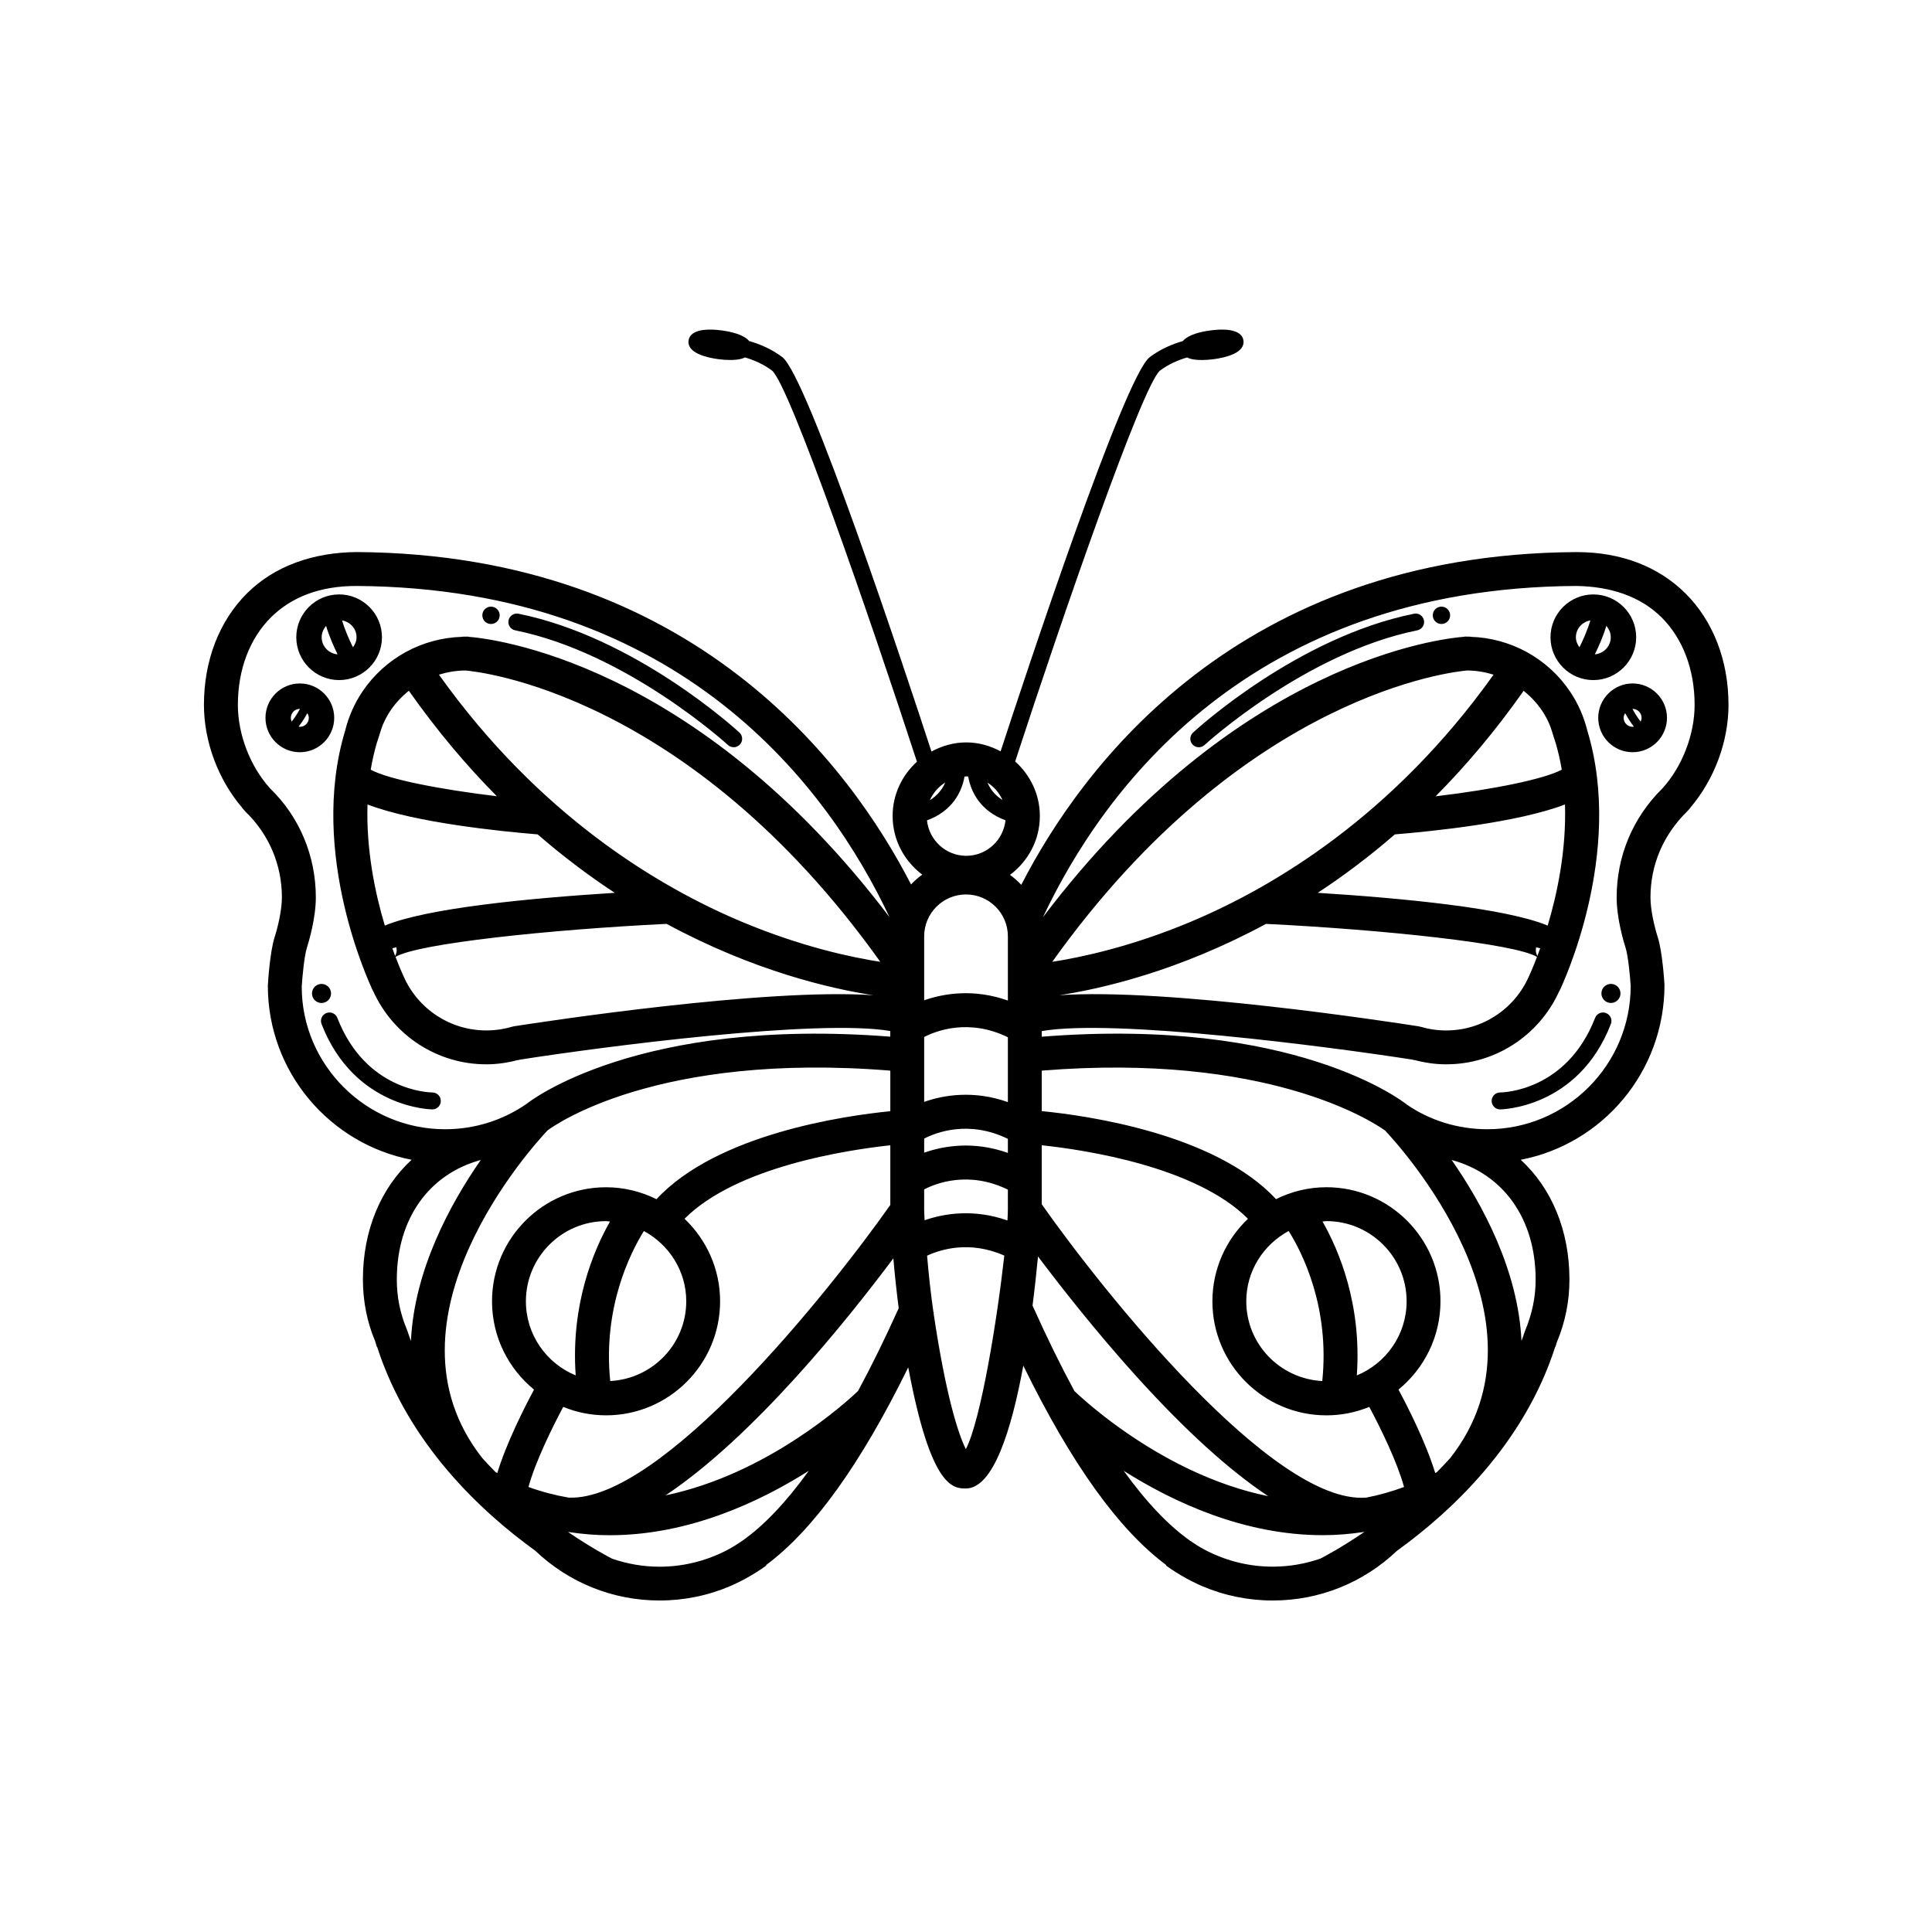 <?xml version="1.0" encoding="UTF-8"?>
<!-- Uploaded to: ICON Repo, www.svgrepo.com, Generator: ICON Repo Mixer Tools -->
<svg fill="#000000" width="800px" height="800px" version="1.1" viewBox="144 144 512 512" xmlns="http://www.w3.org/2000/svg">
 <path d="m602.07 330.79c0-11.738-4.055-22.234-11.418-29.543-7.203-7.16-17.133-10.934-28.762-10.934h-0.332c-89.426 0.555-130.8 56.844-146.91 88.176-0.918-0.973-1.906-1.859-2.988-2.637 4.769-3.562 7.91-9.199 7.91-15.598 0-5.758-2.559-10.883-6.539-14.461 12.418-38.125 33.699-99.629 38.363-103.57 2.324-1.742 4.891-2.816 7.18-3.488 1.367 0.664 3.168 0.672 3.969 0.672 0.945 0 2.031-0.07 3.168-0.227 3.113-0.43 8.266-1.637 7.812-4.934-0.324-2.438-3.547-3.387-8.852-2.664-2.316 0.312-5.769 1.066-7.188 2.797-2.766 0.797-5.894 2.086-8.777 4.254-6.746 5.055-32.988 84.434-39.535 104.48-2.731-1.461-5.801-2.367-9.109-2.367-3.352 0-6.457 0.926-9.215 2.422-6.508-19.941-32.793-99.48-39.543-104.54-2.887-2.172-6.016-3.457-8.781-4.254-1.422-1.727-4.871-2.484-7.195-2.797-5.305-0.711-8.516 0.227-8.852 2.664-0.449 3.293 4.707 4.504 7.82 4.934 1.133 0.152 2.211 0.223 3.164 0.223 0.805 0 2.613-0.004 3.984-0.676 2.277 0.672 4.828 1.742 7.148 3.481 4.676 3.949 25.992 65.547 38.406 103.66-3.926 3.566-6.445 8.664-6.445 14.379 0 6.375 3.117 11.98 7.856 15.543-1.082 0.766-2.07 1.637-2.973 2.602-16.152-31.355-57.535-87.531-146.88-88.086-11.637 0.086-21.824 3.707-29.094 10.934-7.359 7.316-11.418 17.805-11.418 29.543 0 9.754 3.777 19.824 10.105 27.246l-0.023 0.023 0.586 0.656c0.086 0.098 0.156 0.203 0.242 0.293l0.012-0.012 0.16 0.188c6.176 5.992 9.578 14.027 9.578 22.625 0 3.32-1.008 7.672-1.949 10.645-1.223 3.863-1.715 11.656-1.773 12.801 0 22.863 16.434 41.941 38.098 46.105-8.156 7.527-12.906 18.68-12.906 31.734 0 5.758 1.129 11.359 3.203 16.242l0.5 1.605 0.059-0.02c8.262 25.746 27.641 43.754 41.922 54.055 8.926 8.488 20.574 13.184 32.934 13.184 6.523 0 12.852-1.309 18.715-3.812 0.543-0.227 1.078-0.492 1.617-0.746 0.73-0.348 1.457-0.699 2.168-1.082 0.172-0.098 0.344-0.191 0.508-0.289 1.812-0.996 3.586-2.098 5.285-3.344l-0.082-0.105c12.57-9.34 25.027-26.656 37.691-52.406 6 32.059 11.93 32.094 15.289 32.094 7.269 0 12.102-15.648 15.203-32.547 12.727 25.988 25.262 43.469 37.898 52.859l-0.082 0.105c1.707 1.258 3.492 2.363 5.324 3.371 0.156 0.09 0.312 0.176 0.473 0.266 0.727 0.387 1.457 0.742 2.195 1.09 0.527 0.25 1.055 0.52 1.578 0.734 5.875 2.504 12.203 3.812 18.727 3.812 12.352 0 24-4.699 32.93-13.184 14.281-10.297 33.668-28.301 41.922-54.055l0.066 0.023 0.348-1.199c2.231-5.289 3.356-10.891 3.352-16.645 0-13.059-4.75-24.215-12.906-31.738 21.668-4.168 38.098-23.266 38.094-46.371-0.055-0.875-0.539-8.672-1.762-12.535-0.945-2.973-1.953-7.332-1.953-10.645 0-8.566 3.375-16.566 9.75-22.801l0.004 0.004c0.02-0.02 0.035-0.047 0.059-0.066 0.004-0.004 0.012-0.016 0.02-0.02l0.75-0.855-0.023-0.023c6.344-7.434 10.121-17.5 10.121-27.254zm-69.242-9.105c2.41 0.012 4.742 0.418 6.984 1.109-26.605 37.328-58.156 56.227-80.324 65.516-15.637 6.551-28.859 9.375-36.633 10.586 50.996-71.492 107.02-76.977 109.97-77.211zm-12.387 94.406v0.012l-0.5-0.121c-7.578-1.188-66.723-10.223-95.199-8.238 11.184-1.719 31.578-6.379 54.75-18.906 30.844 1.508 65.965 5.195 71.832 8.75-1.145 2.973-1.98 4.805-2.117 5.09-3.812 8.75-12.402 14.402-21.961 14.402-2.305 0.004-4.598-0.336-6.805-0.988zm-9.379 27.512c3.394 3.578 46.188 50.07 17.23 86.836-1.168 1.281-2.336 2.535-3.531 3.723-0.133 0.074-0.273 0.137-0.414 0.207-2.394-7.875-7.059-17.125-9.734-22.117 6.785-5.547 11.129-13.969 11.129-23.406 0-16.66-13.551-30.219-30.215-30.219-4.805 0-9.336 1.152-13.367 3.16-16.09-17.348-50.082-22.152-62.086-23.332v-10.727c59.398-4.805 87.273 13.227 90.988 15.875zm-139.68 69.031c-3.32 3.16-24.141 22.059-51 27.648 23.371-15.582 48.02-46.289 60.363-62.816 0.367 4.223 0.848 8.887 1.426 13.203-3.621 8.039-7.219 15.359-10.789 21.965zm-82.293-69.051c1.84-1.391 29.074-20.848 90.852-15.855v10.75c-12.102 1.195-45.922 6.019-61.965 23.316-4.035-2-8.566-3.16-13.367-3.16-16.668 0-30.219 13.559-30.219 30.219 0 9.43 4.344 17.859 11.133 23.406-2.672 4.984-7.336 14.223-9.734 22.102-0.141-0.07-0.289-0.137-0.43-0.211-1.195-1.188-2.363-2.445-3.531-3.727-28.902-36.73 13.969-83.359 17.262-86.84zm-8.902-27.605-0.488 0.121-0.004-0.012c-2.207 0.656-4.5 0.988-6.805 0.988-9.574 0-18.176-5.668-21.98-14.445-0.168-0.352-0.977-2.144-2.09-5.047 5.871-3.562 40.984-7.246 71.832-8.75 23.191 12.543 43.609 17.199 54.785 18.914-28.48-1.996-87.664 7.043-95.25 8.23zm-36.25-75.281c0.09-0.434 0.277-0.84 0.395-1.266 0.367-1.148 0.699-2.297 1.145-3.426 0.57-1.293 1.234-2.555 2.035-3.75 1.355-2 3.008-3.727 4.832-5.203 7.488 10.629 15.332 19.906 23.32 27.953-14.777-1.758-28.711-4.449-33.422-7.027 0.402-2.445 0.961-4.871 1.668-7.285zm23.371-19.012c2.957 0.23 58.984 5.707 109.98 77.207-7.777-1.203-21-4.031-36.637-10.586-22.172-9.297-53.723-28.188-80.328-65.516 2.238-0.688 4.582-1.094 6.984-1.105zm27.402 219.2c-3.527-0.613-7.09-1.523-10.664-2.82 1.805-6.602 6.184-15.531 9.215-21.227 3.508 1.43 7.34 2.238 11.352 2.238 16.66 0 30.219-13.559 30.219-30.223 0-8.602-3.633-16.355-9.422-21.867 13.742-13.793 42.965-18.227 54.531-19.477v15.809c-16.387 23.277-60.785 78.594-85.23 77.566zm11.004-30.898c-1.984-19.426 5.289-33.91 8.918-39.754 6.648 3.598 11.23 10.551 11.23 18.621-0.004 11.344-8.953 20.547-20.148 21.133zm-9.148-1.492c-7.734-3.18-13.199-10.777-13.199-19.637 0-11.715 9.531-21.246 21.246-21.246 0.359 0 0.691 0.086 1.043 0.105-4.32 7.578-10.434 21.945-9.09 40.777zm92.348-62.758c3.117-1.613 11.789-5.004 22.184 0.07v3.723c-9.098-3.223-17.008-1.879-22.184-0.066zm0-9.73v-17.191c3.117-1.617 11.789-5.004 22.184 0.066v17.184c-9.098-3.215-17.008-1.875-22.184-0.059zm22.184-35.961v9.109c-9.098-3.223-17.008-1.879-22.184-0.066v-16.965c0-6.109 4.977-11.09 11.09-11.09 6.117 0 11.094 4.977 11.094 11.09zm-124.61-34.926c6.836 5.934 13.695 11.059 20.434 15.488-22.586 1.414-49.77 4.031-60.941 8.68-2.539-8.445-4.973-19.992-4.59-32.098 12.508 4.816 35.289 7.129 45.098 7.93zm-37.457 29.914c0.23 0.941-0.012 1.777-0.312 2.316-0.242-0.641-0.488-1.32-0.75-2.051zm139.88 69.531v-5.363c3.117-1.629 11.789-5.012 22.184 0.059v5.305c0 0.75-0.047 1.758-0.109 2.867-8.992-3.152-16.812-1.844-21.961-0.055-0.074-1.309-0.113-2.289-0.113-2.812zm31.156-17.062c11.48 1.223 40.859 5.644 54.652 19.488-5.785 5.512-9.422 13.266-9.422 21.867 0 16.668 13.551 30.223 30.223 30.223 4.016 0 7.84-0.805 11.352-2.238 3.039 5.691 7.41 14.625 9.215 21.227-3.324 1.215-6.699 2.188-10.137 2.832v-0.016c-24.551 1.812-69.484-54.422-85.883-77.746zm83.5 60.992c1.344-18.832-4.769-33.199-9.09-40.785 0.348-0.02 0.684-0.105 1.043-0.105 11.715 0 21.246 9.531 21.246 21.246 0 8.875-5.465 16.465-13.199 19.645zm-9.152 1.496c-11.199-0.59-20.141-9.793-20.141-21.137 0-8.082 4.586-15.035 11.238-18.633 3.633 5.805 10.918 20.223 8.902 39.77zm56.996-112.64c-0.297-0.539-0.539-1.375-0.312-2.312l1.066 0.266c-0.262 0.727-0.508 1.41-0.754 2.047zm2.738-8.062c-11.176-4.648-38.355-7.262-60.945-8.68 6.746-4.43 13.598-9.551 20.445-15.488 9.805-0.801 32.582-3.113 45.086-7.93 0.383 12.105-2.051 23.652-4.586 32.098zm0.5-53.281c0.469 1.188 0.82 2.402 1.199 3.613 0.102 0.367 0.266 0.711 0.344 1.082h0.02c0.711 2.414 1.27 4.836 1.668 7.273-4.516 2.434-17.77 5.199-33.434 7.055 7.996-8.051 15.852-17.324 23.336-27.965 1.824 1.477 3.477 3.203 4.832 5.203 0.812 1.188 1.473 2.441 2.035 3.738zm-144.98 20.004c-2.082-1.305-3.289-2.977-3.969-4.606 1.734 1.113 3.125 2.707 3.969 4.606zm-9.086-6.215c0.742 4.254 3.375 9.184 9.883 11.594-0.562 5.269-4.988 9.406-10.402 9.406-5.414 0-9.836-4.125-10.41-9.387 6.559-2.398 9.211-7.344 9.949-11.617 0.156-0.004 0.301-0.047 0.457-0.047 0.18-0.008 0.352 0.039 0.523 0.051zm-6.094 1.574c-0.691 1.652-1.926 3.359-4.066 4.684 0.859-1.941 2.285-3.562 4.066-4.684zm-170.53 54.152c0.172-2.871 0.695-8.227 1.367-10.348 0.555-1.754 2.371-7.894 2.371-13.359 0-11.047-4.375-21.371-12.055-28.809l-0.133-0.152c-5.231-5.801-8.473-14.234-8.473-22.059 0-9.332 3.113-17.562 8.762-23.184 5.535-5.508 13.234-8.352 22.715-8.324 86.398 0.535 125.27 53.957 141.22 87.777-51.617-68.145-105.94-73.898-111.7-74.316v-0.047l-0.645 0.012h-0.012l-0.871 0.012v0.039c-10.617 0.289-20.449 5.621-26.434 14.469-2.16 3.199-3.684 6.699-4.609 10.414-9.875 32.617 6.68 67.5 7.426 69.051l0.023-0.016c5.34 11.77 16.988 19.371 29.965 19.371 2.856 0 5.672-0.422 8.422-1.152l0.016 0.055 0.523-0.152c21.957-3.426 78.871-10.867 98.09-7.578v1.5c-66.711-5.238-95.43 17.02-96.398 17.82-6.352 4.387-13.816 6.711-21.574 6.711-20.945 0.004-37.984-17.043-37.992-37.734zm47.449 45.887c-8.102 11.645-17.633 29.172-18.504 47.949-0.312-0.906-0.68-1.777-0.957-2.711l-0.02 0.004-0.121-0.383c-1.762-4.18-2.656-8.605-2.648-13.16-0.004-16.082 8.504-27.973 22.25-31.699zm69.25 100.95c-1.18 0.805-2.379 1.582-3.629 2.246-0.336 0.188-0.676 0.352-1.012 0.523-5.32 2.641-11.164 4.062-17.227 4.062-4.332 0-8.551-0.746-12.539-2.109-0.961-0.488-5.512-2.871-11.738-7.109 3.734 0.578 7.43 0.875 11.055 0.875 20.809 0 39.516-8.691 52.758-17.062-5.984 8.297-11.879 14.523-17.668 18.574zm59.309-24.324c-2.031-3.965-5.352-14.434-8.555-36.016 0.031-0.07 0.059-0.125 0.086-0.191l-0.121-0.055v-0.004c-0.715-4.816-1.281-10.23-1.688-15 3.512-1.637 11.25-4.109 20.461-0.023-1.867 16.773-6.156 43.43-10.184 51.289zm19.117-51.062c6.09 8.098 15.508 20.113 26.227 31.953 12.887 14.227 24.488 24.738 34.773 31.574-6.848-1.402-13.859-3.785-21.016-7.184-16.297-7.766-27.906-18.363-30.336-20.672-3.672-6.805-7.375-14.348-11.098-22.656 0.605-4.738 1.086-9.195 1.449-13.016zm45.004 78.152c-0.332-0.16-0.664-0.328-0.996-0.516-1.25-0.672-2.449-1.445-3.637-2.254-5.777-4.062-11.68-10.277-17.668-18.582 13.246 8.375 31.953 17.062 52.758 17.062 3.629 0 7.324-0.297 11.055-0.875-6.219 4.231-10.766 6.621-11.734 7.109-3.996 1.359-8.211 2.109-12.543 2.109-6.07 0.012-11.914-1.41-17.234-4.055zm86.871-72.02c0.004 4.551-0.891 8.973-2.797 13.559l-0.012 0.031c-0.277 0.91-0.641 1.77-0.941 2.66-0.875-18.781-10.402-36.309-18.5-47.953 13.742 3.731 22.25 15.621 22.25 31.703zm23.836-87.938c0.672 2.109 1.188 7.465 1.355 10.086 0 20.953-17.043 38.004-37.992 38.004-7.758 0-15.219-2.324-21.305-6.519-1.234-0.988-29.973-23.297-96.785-18v-1.484c19.09-3.356 76.195 4.121 98.211 7.551l0.523 0.152 0.012-0.055c2.754 0.734 5.57 1.152 8.43 1.152 12.977 0 24.633-7.602 29.961-19.371l0.031 0.016c0.75-1.551 17.316-36.465 7.418-69.094-0.922-3.699-2.445-7.188-4.602-10.379-5.981-8.848-15.816-14.184-26.426-14.469v-0.039l-0.875-0.012h-0.012l-0.645-0.012v0.047c-5.727 0.414-60.062 6.144-111.7 74.32 15.957-33.82 54.824-87.246 141.21-87.777 9.316 0.109 17.18 2.82 22.723 8.324 5.648 5.617 8.762 13.855 8.762 23.184 0 7.875-3.281 16.367-8.559 22.168-7.801 7.672-12.098 17.898-12.098 28.848-0.008 5.465 1.801 11.609 2.359 13.359zm-3.898 20.203c-8.68 22.371-29.152 22.633-29.355 22.633-1.234 0-2.231-0.996-2.238-2.238-0.004-1.238 0.992-2.242 2.227-2.254 0.727 0 17.645-0.328 25.191-19.766 0.441-1.152 1.758-1.738 2.902-1.273 1.152 0.441 1.73 1.746 1.273 2.898zm14.871-81.137c0-5.023-4.09-9.113-9.113-9.113-5.019 0-9.109 4.09-9.109 9.113 0 5.023 4.09 9.109 9.109 9.109 5.023 0 9.113-4.086 9.113-9.109zm-6.731 0c0 0.352-0.09 0.691-0.238 0.992-0.719-0.918-1.496-2.066-2.18-3.359 0.016 0 0.023-0.004 0.035-0.004 1.309-0.008 2.383 1.062 2.383 2.371zm-4.754 0c0-0.465 0.168-0.871 0.398-1.238 0.73 1.367 1.543 2.574 2.297 3.551-0.105 0.016-0.207 0.066-0.316 0.066-1.312 0-2.379-1.062-2.379-2.379zm3.32-21.355c0-6.262-5.094-11.352-11.352-11.352-6.262 0-11.355 5.094-11.355 11.352 0 6.258 5.094 11.352 11.355 11.352 6.258-0.004 11.352-5.094 11.352-11.352zm-12.148-4.465c-0.73 2.504-1.883 5.117-2.883 7.125-0.551-0.762-0.945-1.652-0.945-2.66 0-2.273 1.668-4.078 3.828-4.465zm1.188 8.996c1.039-2.098 2.231-4.816 3.047-7.535 0.711 0.812 1.176 1.844 1.176 2.996 0.004 2.41-1.867 4.336-4.223 4.539zm-45.285-9.012c0.246 1.215-0.543 2.398-1.762 2.644-29.617 5.977-56.125 30.145-56.383 30.391-0.434 0.395-0.977 0.594-1.523 0.594-0.609 0-1.211-0.246-1.656-0.727-0.836-0.91-0.777-2.328 0.137-3.168 1.113-1.027 27.699-25.266 58.543-31.488 1.203-0.258 2.398 0.535 2.644 1.754zm6.941-1.336c0 1.27-1.027 2.301-2.301 2.301-1.27 0-2.301-1.031-2.301-2.301 0-1.27 1.031-2.301 2.301-2.301 1.273 0.004 2.301 1.031 2.301 2.301zm42.617 97.68c1.395 0 2.527 1.129 2.527 2.527 0 1.391-1.133 2.527-2.527 2.527s-2.527-1.137-2.527-2.527c0-1.398 1.125-2.527 2.527-2.527zm-310.1 31.023c0 1.238-1.004 2.238-2.238 2.238-0.207 0-20.68-0.262-29.363-22.633-0.449-1.152 0.121-2.453 1.281-2.898 1.16-0.465 2.453 0.117 2.902 1.273 7.543 19.434 24.469 19.766 25.184 19.766 1.238 0.008 2.242 1.016 2.234 2.254zm-28.246-101.53c0-5.023-4.086-9.113-9.109-9.113s-9.109 4.09-9.109 9.113c0 5.023 4.086 9.109 9.109 9.109s9.109-4.086 9.109-9.109zm-9.113-2.379c0.016 0 0.02 0.004 0.035 0.004-0.684 1.293-1.461 2.445-2.188 3.359-0.137-0.301-0.23-0.637-0.23-0.992 0.004-1.301 1.07-2.371 2.383-2.371zm0 4.758c-0.109 0-0.211-0.051-0.316-0.066 0.762-0.973 1.57-2.18 2.301-3.551 0.23 0.363 0.398 0.777 0.398 1.238 0 1.316-1.07 2.379-2.383 2.379zm10.414-12.387c6.262 0 11.352-5.094 11.352-11.352 0-6.262-5.09-11.352-11.352-11.352-6.258 0-11.352 5.094-11.352 11.352-0.004 6.262 5.094 11.352 11.352 11.352zm4.617-11.348c0 1.008-0.395 1.895-0.945 2.656-1.004-2-2.152-4.613-2.887-7.117 2.16 0.383 3.832 2.188 3.832 4.461zm-8.07-3.004c0.82 2.727 2.012 5.441 3.047 7.535-2.352-0.211-4.223-2.133-4.223-4.539 0.004-1.152 0.477-2.184 1.176-2.996zm48.348-1.477c0.246-1.219 1.438-2 2.641-1.758 30.844 6.223 57.43 30.461 58.547 31.488 0.91 0.84 0.969 2.258 0.133 3.168-0.441 0.48-1.047 0.727-1.652 0.727-0.543 0-1.09-0.203-1.523-0.594-0.262-0.246-26.797-24.426-56.391-30.391-1.215-0.242-2.004-1.422-1.754-2.641zm-6.945-1.336c0-1.27 1.027-2.301 2.301-2.301 1.27 0 2.301 1.031 2.301 2.301 0 1.27-1.027 2.301-2.301 2.301-1.273 0.004-2.301-1.023-2.301-2.301zm-42.617 102.74c-1.395 0-2.523-1.137-2.523-2.527 0-1.402 1.129-2.527 2.523-2.527 1.395 0 2.527 1.129 2.527 2.527 0.004 1.395-1.129 2.527-2.527 2.527z"/>
</svg>